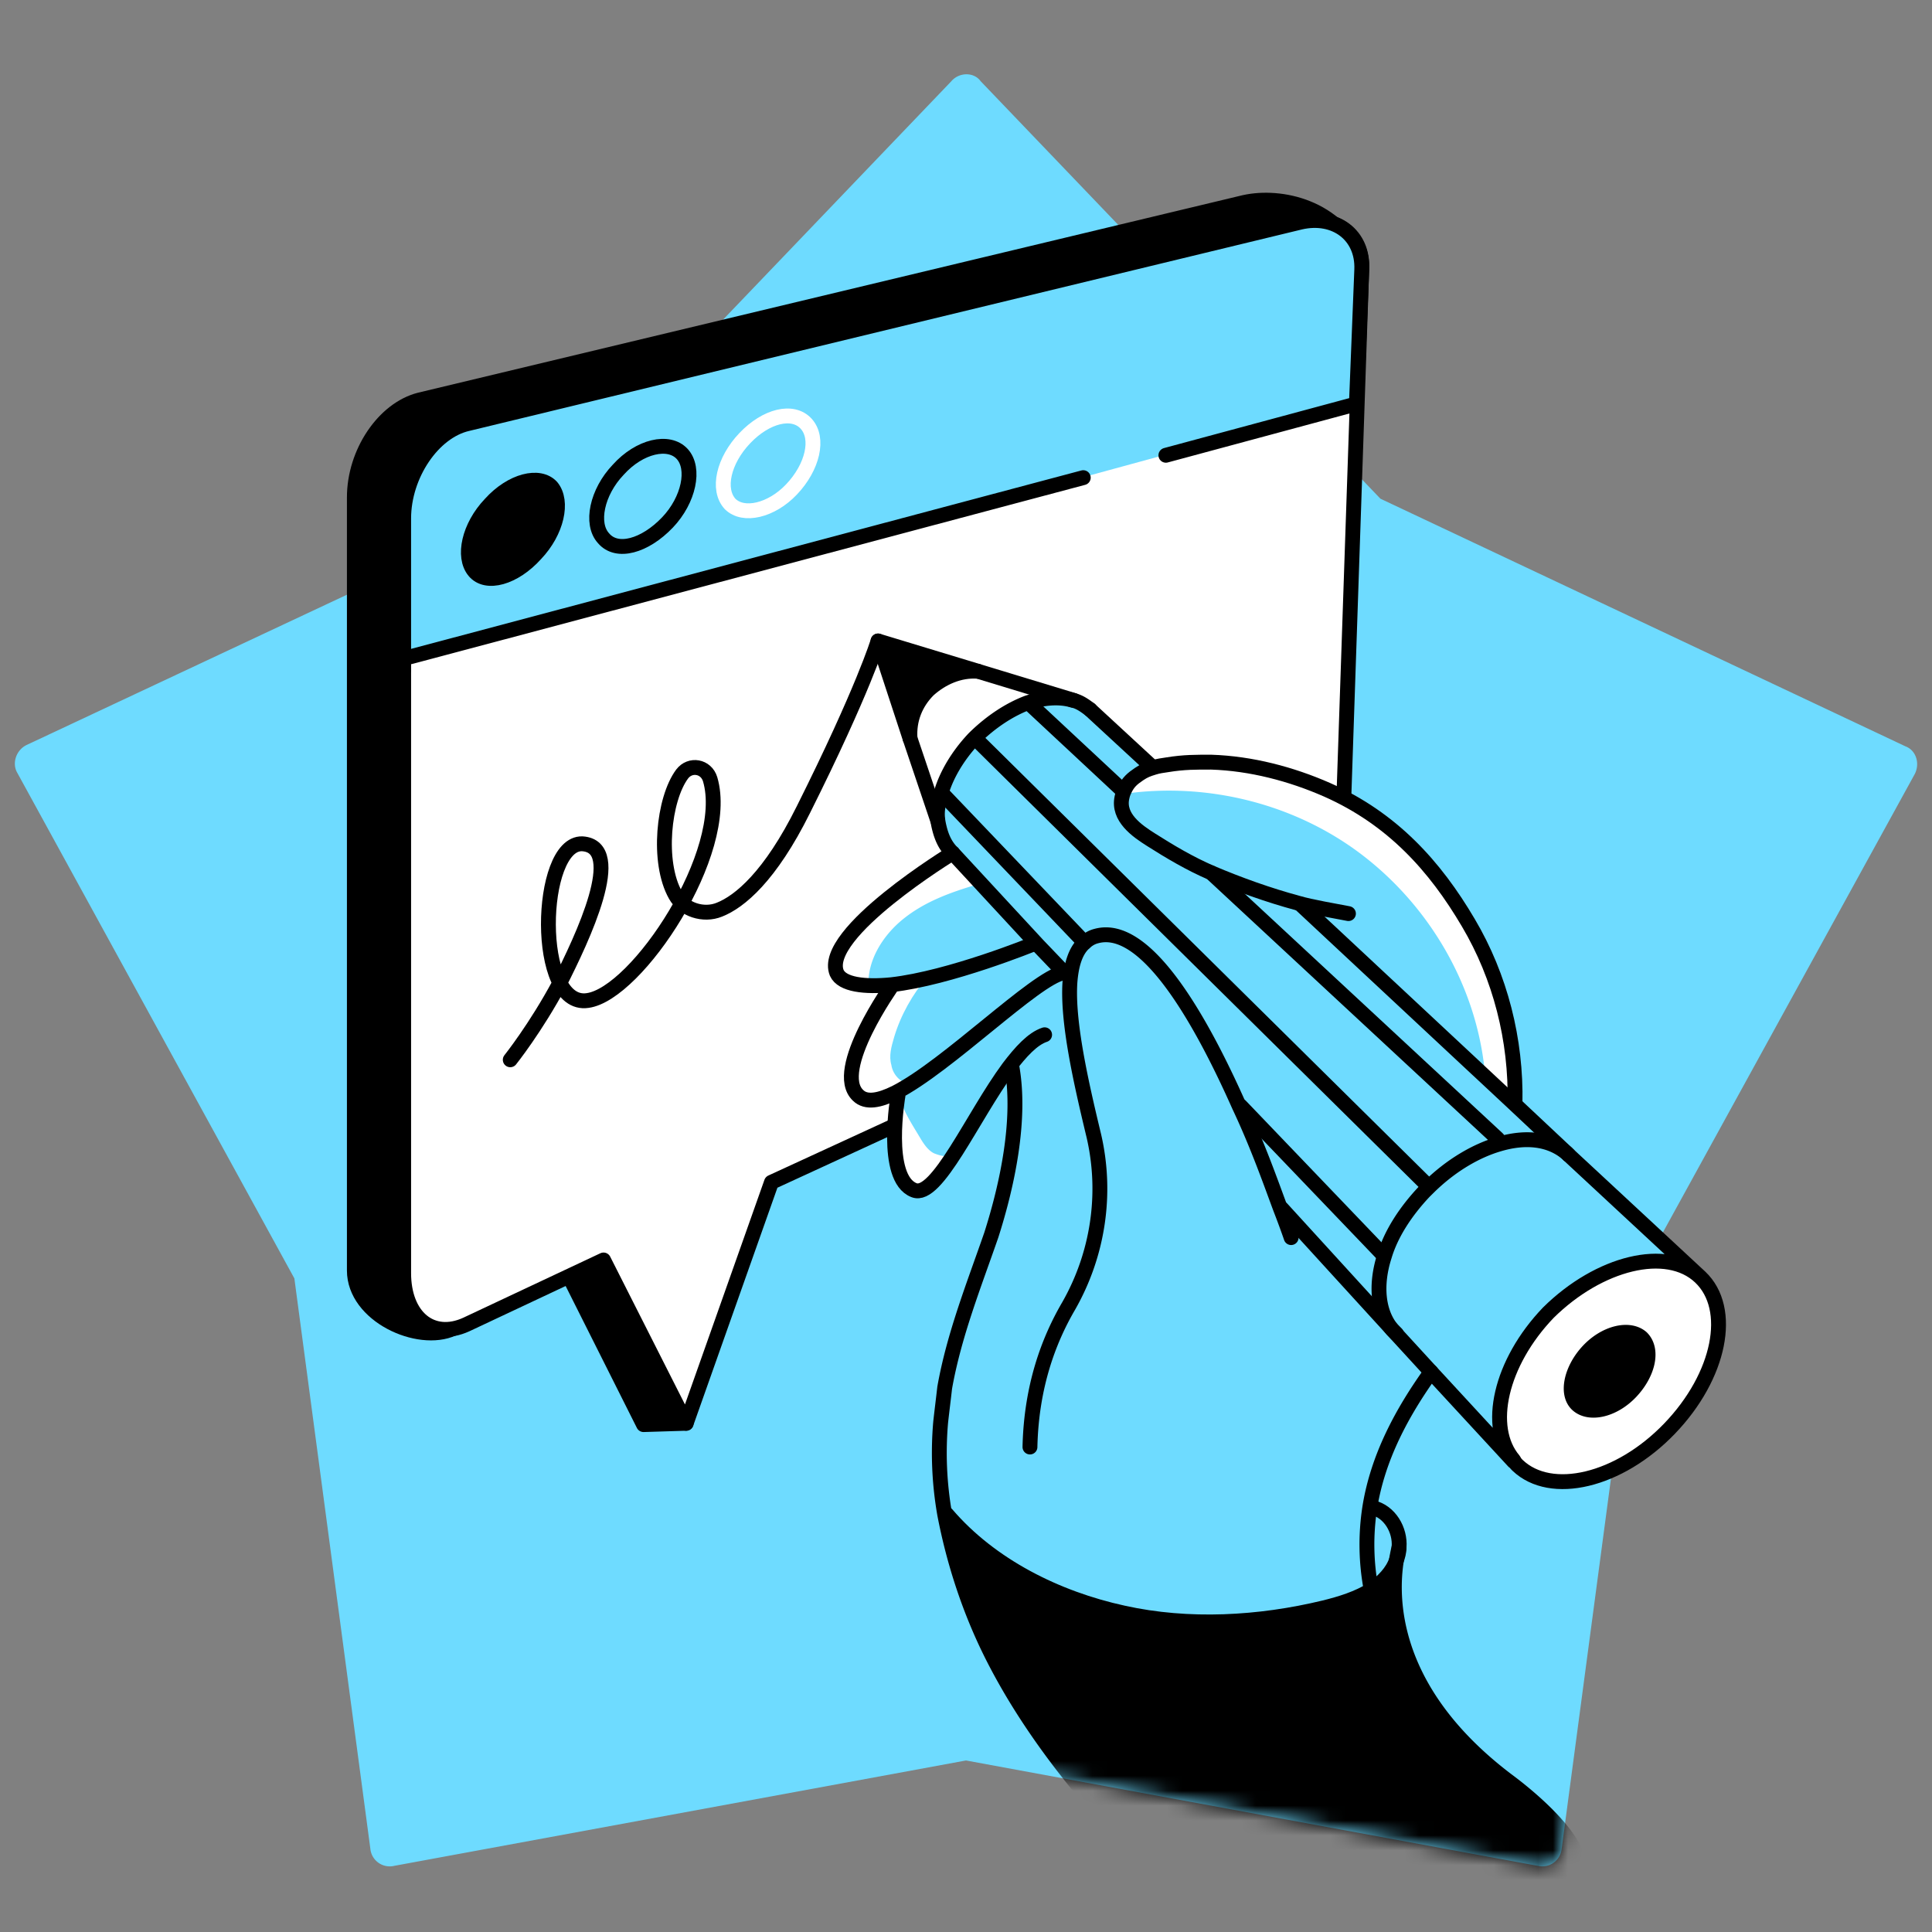 <svg width="130" height="130" fill="none" xmlns="http://www.w3.org/2000/svg"><rect width="100%" height="100%" fill="#808080" stroke="none"/><path d="m64.014 5.465-26.9 28.093L1.786 50.13c-.717.355-.986 1.241-.628 1.862l18.65 34.03 5.112 38.373a1.31 1.31 0 0 0 1.614 1.152L65 118.458l38.467 7.089a1.31 1.31 0 0 0 1.614-1.152l5.11-38.373 18.651-33.942c.359-.709.09-1.595-.628-1.86L92.886 33.557l-26.9-28.093c-.448-.62-1.434-.62-1.972 0Z" fill="#6EDBFF"/><path d="M83.74 13.618 28.237 26.912c-2.42.62-4.393 3.544-4.393 6.558v52.02c0 3.014 4.304 4.974 6.635 3.91l7.173-4.796 5.65 11.255 2.868-.089 3.049-16.483 34.97-16.04c2.33-1.064 4.393-3.9 6.007-5.052l1.345-40.677c-1.524-3.634-5.38-4.431-7.8-3.9Z" fill="#000" stroke="#000" stroke-miterlimit="10" stroke-linecap="round" stroke-linejoin="round"/><path d="m87.506 14.948-56.04 13.559c-2.332.532-4.305 3.456-4.305 6.38v50.78c0 2.925 1.883 4.52 4.214 3.457l9.236-4.343 5.56 10.99 5.738-16.218 34.073-15.686c2.331-1.064 4.214-3.81 4.304-6.115l1.345-39.703c.09-2.215-1.704-3.633-4.125-3.101Z" fill="#fff" stroke="#000" stroke-miterlimit="10" stroke-linecap="round" stroke-linejoin="round"/><path d="m27.5 44.5 63.772-17.411s1.345-11.166-1.255-12.23C87.417 13.884 29 29.5 29 29.5c-2 4.5-2.217 9.683-1.5 15ZM101.135 69.096S94.59 51.46 78.091 51.903L71.5 46.5l-10.355 1.06 2.6 10.103s-6.097 3.811-6.904 6.115c-.841 3.722 4.124 2.039 4.124 2.039s-4.483 6.38-3.317 7.976c1.165 1.595 4.214-1.241 4.214-1.241s-3.407 3.279-1.525 6.824c1.973 3.544 7.353-6.204 7.353-6.204L84.368 87.53l16.767-18.433Z" fill="#6EDBFF"/><path d="m78.45 30.634 12.822-3.457M27.61 44.193 72.89 32.14M91.27 27.18l.36-9.042c.09-2.304-1.793-3.722-4.124-3.19l-56.04 13.559c-2.332.532-4.305 3.456-4.305 6.38V45.08" stroke="#000" stroke-miterlimit="10" stroke-linecap="round" stroke-linejoin="round"/><path d="M31.914 38.432c-.807-.974-.359-3.013 1.076-4.52 1.434-1.594 3.317-2.037 4.124-1.151.807.974.359 3.013-1.076 4.52-1.434 1.595-3.317 2.126-4.124 1.151Z" fill="#000" stroke="#000" stroke-miterlimit="10" stroke-linecap="round" stroke-linejoin="round"/><path d="M40.611 36.217c-.896-.975-.448-3.102.987-4.608 1.434-1.596 3.407-2.039 4.304-1.064.896.975.448 3.102-.987 4.608-1.524 1.596-3.407 2.127-4.304 1.064Z" stroke="#000" stroke-miterlimit="10" stroke-linecap="round" stroke-linejoin="round"/><path d="M49.13 33.913c-.897-.975-.449-2.925.986-4.431 1.434-1.507 3.228-1.95 4.124-.975.897.975.449 2.924-.986 4.43-1.345 1.419-3.228 1.862-4.124.976Z" stroke="#fff" stroke-miterlimit="10" stroke-linecap="round" stroke-linejoin="round"/><path d="M61.234 72.906c-.628 0-1.166-.62-1.255-1.24-.18-.62 0-1.241.18-1.861.447-1.507 1.254-2.925 2.24-4.077-.896.266-1.882.443-2.779.709-1.076 1.595-1.704 3.456-1.973 5.406-.09.62-.09 1.33.36 1.86.358.444 1.075.532 1.613.355.538-.088 1.166-.886 1.614-1.152Z" fill="#fff"/><path d="M60.427 73.438a16.101 16.101 0 0 0 .18 5.495c.089.354.179.62.268.886.09.266.449.443.807.443.449 0 .807-.443 1.076-.798.449-.62.897-1.329 1.345-1.95-.179.444-.807.267-1.255.09-.359-.178-.628-.532-.897-.976-.627-1.063-1.255-1.95-1.524-3.19ZM65.718 59.524c-1.794.532-3.498 1.152-4.932 2.305-1.435 1.152-2.51 2.924-2.331 4.696-.807.266-1.614-.443-1.973-1.152-.359-.797-.18-1.683.269-2.392.448-.71 1.076-1.33 1.793-1.861 1.166-.975 2.421-1.773 3.677-2.57.717-.444 1.614-.887 2.42-.71.718.266.718.975 1.076 1.684ZM75.67 53.41c5.65-.798 11.567.709 16.05 4.165 4.484 3.456 7.532 8.685 8.16 14.268.628.709 1.076 1.418 1.704 2.127.538-5.672-1.345-11.255-5.111-15.509s-9.326-6.913-15.064-7.09c-2.152-.088-4.394.355-5.739 2.038Z" fill="#fff"/><mask id="mask0_6570_19302" style="mask-type:alpha" maskUnits="userSpaceOnUse" x="1" y="5" width="128" height="121"><path d="m64.014 5.465-26.9 28.093L1.786 50.13c-.717.355-.986 1.241-.628 1.862l18.65 34.03 5.111 38.373a1.31 1.31 0 0 0 1.614 1.152L65 118.458l38.466 7.089a1.309 1.309 0 0 0 1.614-1.152l5.111-38.373 18.651-33.942c.358-.709.089-1.595-.628-1.86L92.886 33.557l-26.9-28.093c-.448-.62-1.434-.62-1.972 0Z" fill="#FFE84D"/></mask><g mask="url(#mask0_6570_19302)"><path d="M99.79 133.612c-7.532.975-15.96-1.861-21.25-7.267-4.394-4.431-8.519-9.305-11.298-14.8-1.525-3.013-2.6-6.292-3.228-9.571h.09c2.959 3.456 7.262 5.672 11.656 6.647 4.483.975 9.146.709 13.54-.355 1.165-.266 2.33-.62 3.227-1.24.718-.444 1.345-1.153 1.614-1.95-.358 2.304-.627 8.685 7.443 14.8 1.434 1.063 3.497 2.836 4.393 4.431.897 1.595 1.166 3.545.538 5.228-.807 2.57-3.855 3.723-6.725 4.077Z" fill="#000"/><path d="M94.141 104.101s-.09.355-.18.886c-.358 2.304-.627 8.685 7.443 14.8 1.435 1.063 3.497 2.836 4.394 4.431.896 1.595 1.165 3.545.538 5.229-1.076 2.57-4.125 3.722-6.994 4.076-7.532.975-15.96-1.861-21.25-7.267-4.394-4.431-8.519-9.305-11.299-14.799-1.524-3.014-2.6-6.293-3.228-9.572a23.836 23.836 0 0 1-.269-6.203c.09-.798.18-1.507.27-2.304.627-3.545 1.972-6.913 3.138-10.28 1.076-3.368 2.014-7.756 1.387-11.3" stroke="#000" stroke-miterlimit="10" stroke-linecap="round" stroke-linejoin="round"/></g><path d="M112.702 96.037c-3.407 3.544-7.98 4.608-10.222 2.48-.089-.088-.179-.176-.269-.354-1.883-2.215-.896-6.558 2.332-9.925 3.407-3.545 7.98-4.609 10.221-2.482 2.242 2.127 1.256 6.736-2.062 10.28Zm-6.276-1.596c.807.71 2.421.355 3.586-.886 1.166-1.24 1.524-2.836.717-3.633-.806-.71-2.42-.355-3.586.886-1.166 1.24-1.524 2.836-.717 3.633Z" fill="#fff"/><path d="M94.052 89.39c-.987-1.152-1.166-3.013-.538-4.963.448-1.507 1.434-3.013 2.69-4.342l.269-.266c1.524-1.507 3.228-2.482 4.752-2.925 1.793-.532 3.407-.354 4.573.62l.09.09 8.876 8.241c-2.241-2.127-6.814-.975-10.221 2.481-3.228 3.368-4.215 7.622-2.332 9.926l-5.559-6.026-2.6-2.836Z" fill="#6EDBFF"/><path d="M109.653 93.82c-1.165 1.242-2.779 1.596-3.586.887-.807-.709-.448-2.393.717-3.633 1.166-1.241 2.78-1.596 3.587-.887.807.798.538 2.393-.718 3.634Z" fill="#000"/><path d="M69.214 47.117c-1.165.444-2.42 1.241-3.586 2.393-1.255 1.33-2.063 2.836-2.331 4.165-.18.71-.18 1.33 0 1.861l-2.063-6.114c-.09-1.241.359-2.393 1.255-3.28.897-.886 2.063-1.329 3.229-1.24l6.455 1.95c-.807-.178-1.883-.09-2.959.265Z" fill="#fff"/><path d="m61.503 49.687-2.242-6.558 6.725 2.039c-1.255-.089-2.42.443-3.228 1.24-.896.887-1.345 2.127-1.255 3.28Z" fill="#000"/><path d="M90.734 61.474c-.897-.177-2.51-.443-3.407-.709-1.973-.532-3.945-1.24-5.828-2.038-1.435-.62-2.78-1.418-4.035-2.216-.987-.62-2.25-1.515-1.973-2.836.045-.214.086-.333.18-.531.242-.512.516-.747.986-1.064.35-.236.582-.319.986-.443.341-.105.544-.12.897-.177 1.142-.188 1.972-.177 2.959-.177 2.69.088 5.38.797 7.8 1.86 4.394 1.95 7.263 5.14 9.505 8.951 2.152 3.634 3.228 7.888 3.138 12.142" stroke="#000" stroke-miterlimit="10" stroke-linecap="round" stroke-linejoin="round"/><path d="m105.439 77.603-3.587-3.367-14.33-13.372M114.406 85.934l-8.877-8.242M77.464 51.549 73.34 47.74M101.853 98.34l-5.56-6.026-2.6-2.836-7.442-8.153M71.544 65.459l-.088-.174-1.614-1.684-5.739-6.204M114.406 85.934c2.241 2.127 1.345 6.646-2.063 10.191-3.407 3.545-7.98 4.608-10.221 2.481-.09-.088-.18-.177-.269-.354-1.883-2.216-.897-6.558 2.331-9.926 3.407-3.367 7.98-4.52 10.222-2.392Z" stroke="#000" stroke-miterlimit="10" stroke-linecap="round" stroke-linejoin="round"/><path d="M106.157 94.53c-.807-.71-.449-2.393.717-3.634 1.166-1.24 2.779-1.595 3.586-.886.807.798.449 2.393-.717 3.634-1.165 1.24-2.779 1.595-3.586.886ZM93.962 89.744l-.27-.266c-.985-1.152-1.165-3.013-.537-4.962.448-1.507 1.435-3.014 2.69-4.343l.269-.266c1.524-1.506 3.228-2.481 4.752-2.924 1.793-.532 3.407-.355 4.573.62l.09.089M73.339 47.738c-.359-.266-.717-.532-1.166-.62-.896-.267-1.972-.178-3.048.177-1.166.443-2.421 1.24-3.587 2.392-1.255 1.33-2.062 2.836-2.331 4.166-.18.709-.174 1.155 0 1.86.178.725.448 1.244.896 1.687M86.878 83.275s-.269-.798-.717-1.95c-.628-1.684-1.524-4.254-2.78-6.912-2.6-5.85-6.276-12.319-9.594-11.432-.358.088-.627.265-.896.531-.538.532-.807 1.418-.897 2.57-.18 2.659.717 6.647 1.614 10.37.896 3.898.269 7.975-1.704 11.431-1.345 2.304-2.51 5.406-2.6 9.483M96.293 92.314c-1.973 2.748-3.586 5.76-4.124 9.128a16.225 16.225 0 0 0 .09 5.495" stroke="#000" stroke-miterlimit="10" stroke-linecap="round" stroke-linejoin="round"/><path d="M92.348 101.442c1.166.266 1.883 1.507 1.793 2.659 0 .355-.09.62-.179.886-.269.798-.897 1.418-1.614 1.95-.986.62-2.152.975-3.228 1.241-4.394 1.063-9.146 1.329-13.54.354-4.483-.975-8.921-3.19-11.88-6.647M61.234 49.687l1.855 5.501M65.807 45.168l-6.725-2.039 2.152 6.558M72.263 47.13l-6.456-1.962M64.103 57.397s-8.876 5.406-7.8 8.065c.358.798 1.882.975 3.676.798 3.945-.444 9.591-2.752 9.591-2.752M60.068 66.26s-4.124 5.76-2.33 7.444c.537.532 1.434.354 2.51-.177 3.497-1.773 9.413-7.714 11.296-8.068M60.427 73.704s-.986 5.583 1.076 6.38c1.524.62 3.945-4.962 6.366-8.241.807-1.064 1.614-1.95 2.421-2.216" stroke="#000" stroke-miterlimit="10" stroke-linecap="round" stroke-linejoin="round"/><path d="M65.807 45.168c-1.255-.089-2.42.443-3.318 1.24-.896.887-1.344 2.039-1.255 3.28M96.114 79.819 65.628 49.687M69.214 47.295l6.367 5.937M100.777 76.628 81.499 58.727M72.98 63.424 63.5 53.5M93.065 84.427l-9.594-10.014M59.082 43.13s-.986 3.278-5.021 11.343c-2.242 4.52-4.304 6.203-5.65 6.735-1.075.443-2.42 0-2.958-.975-1.255-2.215-.807-6.469.448-8.153.538-.709 1.614-.532 1.883.355 1.435 4.874-4.931 14.445-8.249 14.888-3.587.532-3.318-10.634-.359-10.546 2.96.177 0 6.38-1.524 9.394-1.614 3.013-3.318 5.14-3.318 5.14" stroke="#000" stroke-miterlimit="10" stroke-linecap="round" stroke-linejoin="round"/></svg>